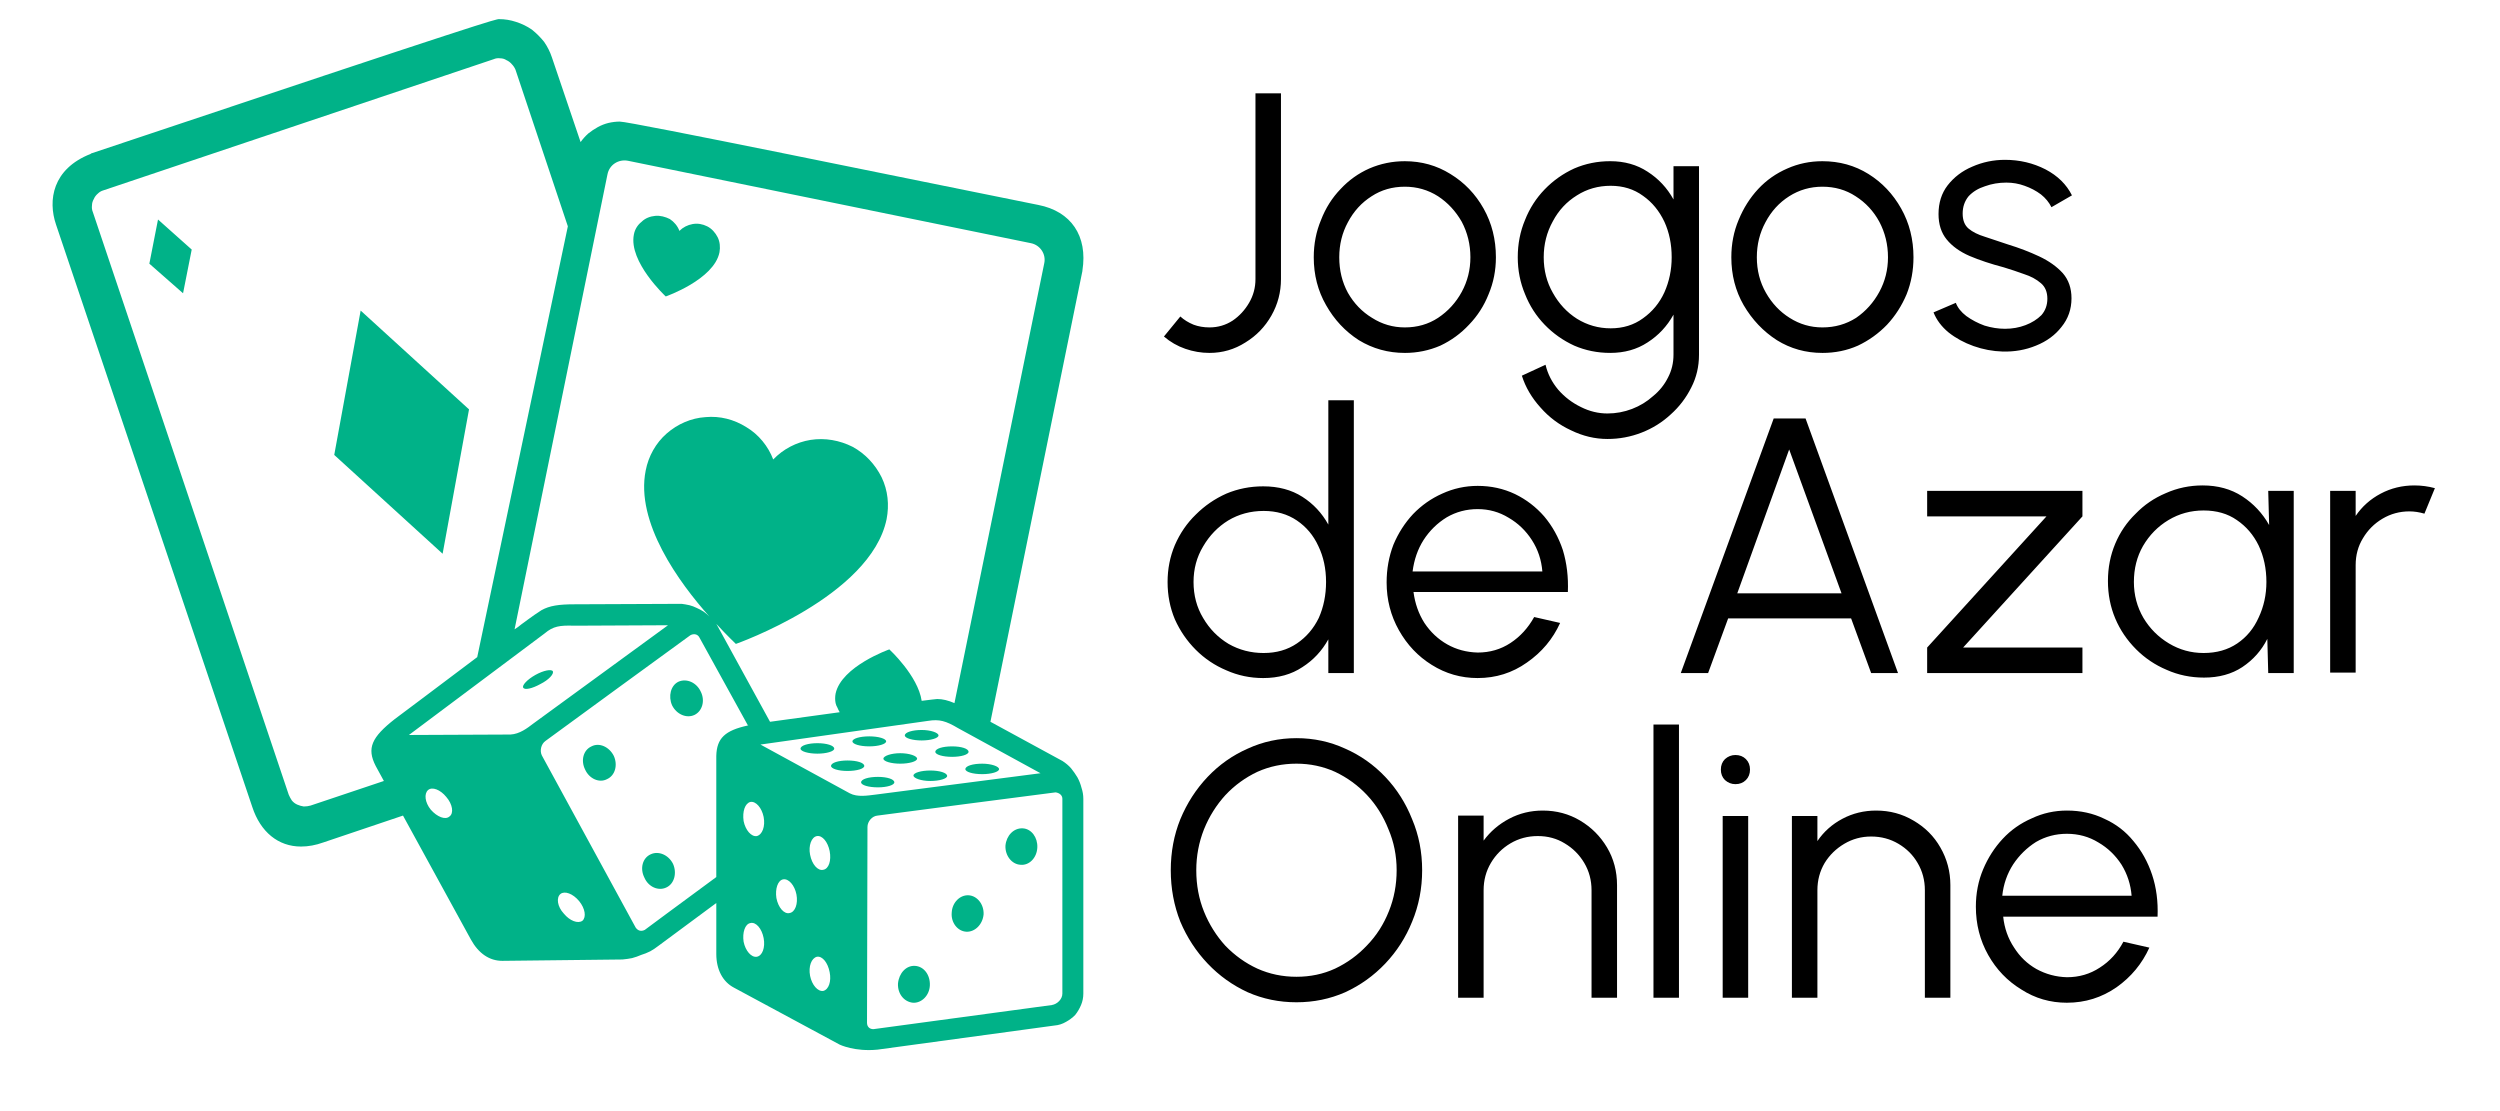 <svg version="1.2" xmlns="http://www.w3.org/2000/svg" viewBox="0 0 548 244" width="135" height="60">
	<title>jogos-de-azar-online-high-resolution-logo-transparent-svg</title>
	<style>
		.s0 { fill: none } 
		.s1 { fill: #000000 } 
		.s2 { fill: #00b288 } 
	</style>
	<g>
		<g>
			<path class="s0" d="m254 6.6h283v233.2h-283z"/>
			<path fill-rule="evenodd" class="s1" d="m265.1 77.5q-2.7 0-5.3-0.9-2.6-0.9-4.7-2.7l3.6-4.4q1.2 1.1 2.9 1.8 1.6 0.6 3.5 0.6 2.8 0 5.1-1.5 2.2-1.5 3.6-3.9 1.4-2.4 1.4-5.2v-40.8h5.6v40.8q0 4.3-2.1 8-2.1 3.7-5.7 5.9-3.6 2.3-7.9 2.3zm42.9 0q-5.5 0-10.1-2.8-4.5-2.9-7.2-7.7-2.7-4.7-2.7-10.5 0-4.4 1.6-8.2 1.5-3.9 4.3-6.8 2.7-2.9 6.3-4.5 3.7-1.6 7.8-1.6 5.5 0 10 2.8 4.6 2.8 7.3 7.6 2.7 4.8 2.7 10.7 0 4.3-1.6 8.1-1.5 3.8-4.3 6.7-2.7 2.9-6.3 4.6-3.7 1.6-7.8 1.6zm0-5.6q4.1 0 7.3-2.1 3.3-2.2 5.2-5.7 1.9-3.5 1.9-7.6 0-4.2-1.9-7.8-2-3.5-5.2-5.6-3.3-2.1-7.3-2.1-4.1 0-7.3 2.1-3.3 2.1-5.2 5.7-1.9 3.5-1.9 7.7 0 4.3 1.9 7.8 2 3.5 5.3 5.5 3.3 2.1 7.2 2.1zm59-28.1v-7.3h5.6v41.4q0 3.9-1.7 7.2-1.7 3.4-4.5 5.9-2.8 2.6-6.4 4-3.6 1.4-7.5 1.4-4.1 0-8-1.9-3.9-1.8-6.7-5-2.9-3.2-4.1-7l5.2-2.4q0.7 3 2.8 5.5 2.1 2.4 5 3.8 2.8 1.4 5.8 1.4 2.8 0 5.4-1 2.6-1 4.6-2.8 2.1-1.7 3.3-4.1 1.2-2.3 1.2-5v-8.8q-2.1 3.8-5.7 6.1-3.5 2.3-8.2 2.3-4.2 0-7.9-1.6-3.7-1.7-6.5-4.6-2.8-2.9-4.3-6.7-1.6-3.8-1.6-8.1 0-4.4 1.6-8.2 1.5-3.8 4.3-6.7 2.8-2.9 6.5-4.6 3.7-1.6 7.9-1.6 4.7 0 8.2 2.3 3.6 2.3 5.7 6.1zm-13.8 28.3q4.1 0 7.1-2.2 3.1-2.2 4.7-5.7 1.6-3.6 1.6-7.7 0-4.3-1.6-7.8-1.7-3.6-4.7-5.7-3-2.2-7.1-2.2-4.1 0-7.4 2.1-3.4 2.1-5.3 5.7-2 3.6-2 7.9 0 4.3 2 7.8 2 3.6 5.3 5.7 3.4 2.1 7.4 2.1zm46.5 5.4q-5.5 0-10-2.8-4.5-2.9-7.3-7.7-2.7-4.7-2.7-10.5 0-4.4 1.6-8.2 1.6-3.9 4.3-6.8 2.7-2.9 6.4-4.5 3.6-1.6 7.7-1.6 5.6 0 10.1 2.8 4.5 2.8 7.2 7.6 2.7 4.8 2.7 10.7 0 4.3-1.5 8.1-1.6 3.8-4.3 6.7-2.8 2.9-6.4 4.6-3.6 1.6-7.8 1.6zm0-5.6q4.1 0 7.4-2.1 3.2-2.2 5.1-5.7 1.9-3.5 1.9-7.6 0-4.2-1.9-7.8-1.9-3.5-5.2-5.6-3.2-2.1-7.3-2.1-4 0-7.3 2.1-3.3 2.1-5.2 5.7-1.9 3.5-1.9 7.7 0 4.3 2 7.8 2 3.5 5.2 5.5 3.3 2.1 7.2 2.1zm39.6 5.3q-3.3-0.1-6.4-1.2-3.1-1.1-5.5-3-2.3-1.9-3.3-4.4l4.9-2.1q0.6 1.6 2.3 2.9 1.8 1.3 4 2.1 2.3 0.7 4.5 0.7 2.4 0 4.5-0.8 2.1-0.8 3.5-2.2 1.3-1.5 1.3-3.6 0-2.2-1.4-3.4-1.5-1.3-3.7-2-2.2-0.8-4.5-1.5-4.2-1.1-7.5-2.5-3.2-1.4-5-3.6-1.8-2.2-1.8-5.6 0-3.7 2-6.3 2.1-2.7 5.4-4.1 3.4-1.5 7.2-1.5 4.8 0 8.9 2.1 4 2.1 5.8 5.7l-4.5 2.6q-0.8-1.6-2.3-2.8-1.6-1.2-3.6-1.9-1.9-0.7-4-0.7-2.5 0-4.7 0.8-2.2 0.7-3.6 2.2-1.3 1.6-1.3 3.8 0 2.2 1.3 3.3 1.3 1.1 3.6 1.8 2.2 0.7 5.1 1.7 3.6 1.1 6.8 2.6 3.2 1.5 5.2 3.7 1.9 2.2 1.9 5.5 0 3.6-2.2 6.3-2.1 2.7-5.6 4.1-3.4 1.4-7.3 1.3zm-148.1 38v-27.3h5.6v59.9h-5.6v-7.4q-2.1 3.8-5.7 6.1-3.6 2.4-8.6 2.4-4.3 0-8.1-1.7-3.8-1.6-6.7-4.5-2.9-2.9-4.6-6.7-1.6-3.8-1.6-8.2 0-4.3 1.6-8.1 1.7-3.9 4.6-6.7 2.9-2.9 6.7-4.6 3.8-1.6 8.1-1.6 5 0 8.6 2.3 3.6 2.3 5.7 6.1zm-14.2 28.2q4.2 0 7.3-2.1 3.1-2.1 4.8-5.6 1.6-3.6 1.6-7.9 0-4.4-1.7-7.9-1.6-3.5-4.7-5.6-3.1-2.1-7.3-2.1-4.3 0-7.8 2.1-3.4 2.1-5.5 5.7-2.1 3.5-2.1 7.8 0 4.4 2.1 7.9 2.1 3.6 5.6 5.7 3.5 2 7.7 2zm47 5.5q-5.5 0-10.1-2.9-4.5-2.8-7.2-7.6-2.7-4.8-2.7-10.5 0-4.4 1.5-8.3 1.6-3.8 4.3-6.7 2.8-2.9 6.4-4.5 3.7-1.7 7.8-1.7 4.4 0 8.2 1.8 3.7 1.8 6.4 4.9 2.7 3.2 4.1 7.4 1.3 4.3 1.1 9.2h-33.9q0.5 3.8 2.4 6.8 2 3 5 4.7 3 1.7 6.7 1.8 4 0 7.2-2.1 3.2-2.1 5.2-5.7l5.7 1.3q-2.4 5.3-7.3 8.7-4.8 3.4-10.8 3.4zm-14.3-23.4h28.5q-0.3-3.8-2.3-6.9-2-3.1-5.1-4.9-3.1-1.9-6.8-1.9-3.7 0-6.8 1.8-3.1 1.9-5.1 5-1.9 3-2.4 6.9zm58.9 22.3l20.4-55.9h7l20.3 55.9h-5.9l-4.4-12h-27l-4.4 12zm23.8-49.1l-11.4 31.6h22.9zm64.4 9.1v5.6l-26.2 28.8h26.2v5.6h-34.1v-5.6l26.2-28.8h-26.2v-5.6zm41 7.5l-0.2-7.5h5.6v40h-5.6l-0.2-7.5q-1.9 3.8-5.5 6.2-3.5 2.3-8.4 2.3-4.4 0-8.2-1.7-3.8-1.6-6.7-4.5-3-3-4.6-6.8-1.6-3.8-1.6-8.2 0-4.4 1.6-8.2 1.6-3.8 4.5-6.6 2.8-2.9 6.6-4.5 3.8-1.7 8.1-1.7 5 0 8.7 2.4 3.7 2.4 5.9 6.3zm-14.4 28.1q4.3 0 7.4-2.1 3.1-2.1 4.7-5.7 1.7-3.6 1.7-7.8 0-4.4-1.7-8-1.7-3.5-4.8-5.6-3-2.1-7.3-2.1-4.2 0-7.7 2.1-3.5 2.1-5.6 5.7-2 3.5-2 7.9 0 4.3 2.1 7.9 2.1 3.5 5.6 5.6 3.5 2.1 7.6 2.1zm33.4 4.3h-5.6v-39.9h5.6v5.5q2.1-3.1 5.5-4.9 3.4-1.8 7.4-1.8 2.3 0 4.5 0.6l-2.3 5.6q-1.7-0.5-3.3-0.5-3.2 0-5.9 1.6-2.7 1.6-4.3 4.3-1.6 2.6-1.6 5.9zm-232.6 72.4q-5.7 0-10.7-2.2-5-2.3-8.8-6.3-3.8-4-6-9.2-2.1-5.3-2.1-11.3 0-6 2.1-11.2 2.2-5.3 6-9.3 3.8-4 8.8-6.2 5-2.3 10.7-2.3 5.7 0 10.7 2.3 5 2.2 8.8 6.2 3.8 4 5.9 9.3 2.2 5.2 2.2 11.2 0 6-2.2 11.3-2.1 5.2-5.9 9.2-3.8 4-8.8 6.3-5 2.2-10.7 2.2zm0-5.6q4.6 0 8.5-1.8 4-1.9 7-5.1 3.1-3.2 4.8-7.5 1.7-4.2 1.7-9 0-4.8-1.8-9-1.7-4.3-4.7-7.5-3-3.2-7-5.1-4-1.8-8.5-1.8-4.6 0-8.6 1.8-4 1.9-7 5.1-3 3.3-4.7 7.5-1.7 4.3-1.7 9 0 4.9 1.7 9.1 1.7 4.2 4.7 7.5 3.1 3.2 7 5 4 1.8 8.6 1.8zm70.4-20.1v24.7h-5.6v-23.6q0-3.3-1.6-6-1.6-2.7-4.3-4.3-2.6-1.6-5.9-1.6-3.3 0-6 1.6-2.7 1.6-4.3 4.3-1.6 2.7-1.6 6v23.6h-5.6v-40h5.6v5.5q2.2-3 5.6-4.8 3.4-1.8 7.4-1.8 4.5 0 8.2 2.2 3.7 2.2 5.9 5.9 2.2 3.7 2.2 8.3zm13.6 24.7h-5.6v-60h5.6zm9.6 0v-39.9h5.6v39.9zm2.8-46.9q-1.3 0-2.3-0.9-0.9-0.9-0.9-2.3 0-1.4 0.9-2.3 1-0.9 2.3-0.9 1.4 0 2.3 0.9 0.9 0.9 0.9 2.3 0 1.4-0.9 2.3-0.9 0.9-2.3 0.9zm47.2 22.2v24.7h-5.6v-23.6q0-3.3-1.6-6-1.5-2.6-4.2-4.2-2.7-1.6-6-1.6-3.2 0-5.9 1.6-2.7 1.6-4.3 4.2-1.6 2.7-1.6 6v23.6h-5.6v-39.9h5.6v5.5q2.1-3.1 5.5-4.9 3.4-1.8 7.4-1.8 4.5 0 8.2 2.2 3.8 2.2 5.9 5.9 2.2 3.8 2.2 8.3zm25.6 25.8q-5.5 0-10-2.9-4.6-2.8-7.3-7.6-2.7-4.8-2.7-10.6 0-4.4 1.6-8.2 1.6-3.8 4.3-6.7 2.7-2.9 6.4-4.5 3.6-1.7 7.7-1.7 4.5 0 8.2 1.8 3.8 1.7 6.4 4.9 2.7 3.2 4.1 7.4 1.4 4.2 1.2 9.2h-33.9q0.4 3.8 2.4 6.8 1.9 3 4.9 4.7 3.1 1.7 6.7 1.8 4 0 7.2-2.1 3.3-2.1 5.2-5.7l5.7 1.3q-2.4 5.3-7.2 8.7-4.9 3.4-10.9 3.4zm-14.2-23.5h28.4q-0.3-3.7-2.2-6.8-2-3.1-5.1-4.9-3.1-1.9-6.9-1.9-3.7 0-6.8 1.8-3 1.9-5 4.9-2 3.1-2.4 6.9z"/>
			<path fill-rule="evenodd" class="s2" d="m237.4 175.4v42.8q0 1.3-0.5 2.5-0.5 1.2-1.3 2.2-0.9 0.9-2 1.5-1.2 0.7-2.5 0.8l-38.9 5.3c-5 0.5-8.3-1.1-8.3-1.1l-23.2-12.5c-2.5-1.3-3.9-4-3.9-7.4v-11.2l-12.7 9.4q-0.9 0.7-1.8 1.2-1 0.5-2 0.8-0.9 0.4-2 0.7-1 0.2-2.1 0.3l-26.4 0.3c-2.8 0-5.2-1.6-6.9-4.7l-14.9-27.2-17.5 5.9q-2.5 0.9-4.9 0.9c-5 0-8.9-3.2-10.7-8.7l-43.1-127.9c-1.8-5.3-0.8-12.2 7.6-15.5l0.1-0.1c88.1-29.5 88.9-29.5 89.6-29.5q1.9 0 3.7 0.6 1.9 0.6 3.5 1.7 1.5 1.2 2.7 2.7 1.1 1.6 1.7 3.4l6.3 18.6q0.7-1 1.7-1.9 1-0.8 2.1-1.4 1.1-0.6 2.3-0.9 1.3-0.3 2.5-0.3c1.9-0.1 65 12.9 91.9 18.3 7.2 1.4 10.9 6.8 9.7 14.4v0.1l-20.2 99 15.8 8.6q1.1 0.7 1.9 1.6 0.8 1 1.4 2 0.6 1.1 0.9 2.3 0.4 1.2 0.4 2.4m-133.1-31.1l19.9-94.6-11.5-34.4q-0.3-0.7-0.8-1.2-0.5-0.6-1.2-0.9-0.6-0.4-1.4-0.4-0.7-0.1-1.4 0.2l-85.7 28.8q-0.7 0.2-1.2 0.7-0.6 0.5-0.9 1.2-0.4 0.7-0.4 1.4-0.1 0.8 0.2 1.5l43 127.9q0.3 0.7 0.7 1.3 0.5 0.6 1.2 0.9 0.7 0.3 1.4 0.4 0.8 0 1.5-0.2l16.1-5.4-1.8-3.3c-2-3.9-0.9-6.3 4.2-10.3 0 0 9.5-7.1 18.1-13.6zm8.2-6.1q0.8-0.5 1.5-1.1 0.7-0.5 1.5-1.1 0.7-0.5 1.4-1 0.8-0.5 1.5-1c1.8-1 3.8-1.3 7.3-1.3l23.5-0.1q0.8 0.1 1.7 0.3 0.8 0.2 1.6 0.6 0.7 0.3 1.5 0.8 0.7 0.5 1.3 1.1c-6.7-7.5-16.3-20.7-14-32.1 0.6-3.1 2.2-6 4.6-8.1 2.4-2.1 5.4-3.4 8.5-3.6 3.2-0.3 6.3 0.5 9 2.2 2.7 1.6 4.8 4.2 5.9 7.1 2.2-2.3 5.1-3.8 8.2-4.3 3.2-0.5 6.4 0.1 9.2 1.5 2.8 1.5 5 3.9 6.4 6.7 1.4 2.9 1.7 6.1 1.1 9.2-3.5 17-33.1 27.4-33.1 27.4 0 0-1.8-1.7-4.3-4.4l0.4 0.7 11.4 20.8 15.3-2.1q-0.3-0.5-0.5-1-0.3-0.5-0.4-1-0.1-0.5-0.1-1 0-0.6 0.1-1.1c1.3-6 11.8-9.7 11.8-9.7 0 0 6.3 5.8 7.1 11.3 1.8-0.2 3-0.4 3.4-0.4 1.2 0 2.4 0.3 3.8 0.9l19.7-96.5c0.5-2.1-0.9-4.1-2.9-4.5l-88.5-18.1c-2.1-0.4-4.1 0.9-4.5 3zm-33.8-70l23.8 21.7-5.8 31.7-23.8-21.7zm67-3.1c0 0 10.6-3.7 11.8-9.7 0.2-1.1 0.1-2.3-0.4-3.3-0.5-1-1.3-1.9-2.3-2.4-1-0.5-2.1-0.7-3.2-0.5-1.1 0.2-2.1 0.7-2.9 1.5-0.4-1.1-1.2-2-2.1-2.6-1-0.5-2.1-0.8-3.2-0.7-1.1 0.1-2.2 0.5-3 1.3-0.9 0.7-1.5 1.7-1.7 2.8-1.2 6 7 13.6 7 13.6zm-113.4-7.2l7.4 6.5 1.9-9.6-7.4-6.6zm65.2 117.1c-1.3-1.6-3.1-2.3-4-1.5-0.9 0.8-0.7 2.7 0.6 4.3 1.4 1.6 3.2 2.3 4.1 1.5 1-0.7 0.7-2.7-0.7-4.3zm19.1-16.1l29.6-21.6-20.6 0.1c-3.2-0.1-4.6 0.1-6.5 1.7l-29.8 22.3 22.3-0.1c2-0.1 3.7-1.4 5-2.4m47.2 0.5l-10.7-19.4c-0.4-0.8-1.3-0.9-2-0.5-0.2 0.1-31.8 23.2-31.8 23.2-1 0.7-1.3 2.2-0.8 3.2l20.6 37.8c0.5 0.7 1.2 0.9 2 0.5 0 0 7.8-5.8 15.7-11.6v-26.6c0.1-3.9 1.9-5.6 7-6.7m-37.1 38.6c-1.4-1.7-3.2-2.3-4.1-1.6-1 0.8-0.7 2.8 0.7 4.3 1.3 1.6 3.1 2.3 4.1 1.6 0.9-0.8 0.6-2.7-0.7-4.3m40.5 8.1c-0.4-2.1-1.7-3.6-2.9-3.3-1.2 0.2-1.8 2.1-1.5 4.1 0.4 2 1.7 3.5 2.9 3.3 1.2-0.2 1.9-2 1.5-4.1zm0-26.6c-0.4-2-1.7-3.5-2.9-3.3-1.2 0.3-1.8 2.1-1.5 4.2 0.4 2 1.7 3.5 2.9 3.3 1.2-0.3 1.9-2.1 1.5-4.2zm7.2 17c-0.4-2-1.7-3.5-2.9-3.3-1.2 0.2-1.8 2.1-1.5 4.1 0.4 2.1 1.7 3.6 2.9 3.3 1.2-0.2 1.9-2 1.5-4.1zm7.3 17.1c-0.4-2.1-1.6-3.6-2.8-3.4-1.2 0.3-1.9 2.1-1.5 4.2 0.4 2 1.7 3.5 2.9 3.3 1.2-0.3 1.8-2.1 1.4-4.1zm0-26.6c-0.4-2-1.6-3.5-2.8-3.3-1.2 0.2-1.9 2.1-1.5 4.1 0.4 2.1 1.7 3.6 2.9 3.3 1.2-0.2 1.8-2 1.4-4.1zm10-12.4l36.3-4.7-18.1-9.9c-2.7-1.6-4.1-2-6.6-1.6l-36.8 5.2 19.6 10.7c1.7 0.9 3.9 0.5 5.6 0.3m41.1 0.9c0-0.8-0.7-1.3-1.5-1.4-0.3 0-39.1 5.1-39.1 5.1-1.2 0.1-2.2 1.3-2.2 2.5l-0.1 43c0 0.8 0.5 1.4 1.4 1.4l39.2-5.3c1.2-0.2 2.3-1.3 2.3-2.5zm-8.7 6.5c-2-0.1-3.6 1.6-3.8 3.8-0.1 2.2 1.4 4.1 3.3 4.2 1.9 0.2 3.6-1.5 3.7-3.8 0.1-2.2-1.3-4.1-3.2-4.2zm-11.9 14.7c-1.9-0.1-3.6 1.6-3.7 3.8-0.2 2.2 1.3 4.1 3.2 4.2 1.9 0.1 3.6-1.6 3.8-3.8 0.1-2.2-1.4-4.1-3.3-4.2zm-11.8 15.5c-1.9-0.1-3.5 1.6-3.7 3.9-0.1 2.2 1.3 4 3.3 4.2 1.9 0.1 3.6-1.6 3.7-3.8 0.1-2.3-1.3-4.2-3.3-4.3zm-17.7-47.7c0-0.7-1.7-1.2-3.7-1.2-2 0-3.7 0.5-3.7 1.2 0 0.6 1.7 1.1 3.7 1.1 2 0 3.7-0.5 3.7-1.1zm7.7-0.5c2 0 3.7-0.5 3.7-1.1 0-0.6-1.7-1.1-3.7-1.1-2.1 0-3.7 0.5-3.7 1.1 0 0.6 1.6 1.1 3.7 1.1m11.5-1.3c2 0 3.7-0.5 3.7-1.1 0-0.6-1.7-1.2-3.7-1.2-2 0-3.7 0.5-3.7 1.2 0 0.6 1.7 1.1 3.7 1.1zm-12.6 5.6c0-0.7-1.6-1.2-3.7-1.2-2 0-3.6 0.5-3.6 1.2 0 0.6 1.6 1.1 3.6 1.1 2.1 0 3.7-0.5 3.7-1.1zm4.2-1.6c0 0.6 1.7 1.1 3.7 1.1 2 0 3.7-0.5 3.7-1.1 0-0.6-1.7-1.2-3.7-1.2-2 0-3.7 0.6-3.7 1.2m11.4-1.5c0 0.6 1.6 1.1 3.7 1.1 2 0 3.6-0.5 3.6-1.1 0-0.7-1.6-1.2-3.6-1.2-2.1 0-3.7 0.5-3.7 1.2zm-9 6.7c0-0.7-1.6-1.2-3.6-1.2-2.1 0-3.7 0.5-3.7 1.2 0 0.6 1.6 1.1 3.7 1.1 2 0 3.6-0.5 3.6-1.1zm7.9-2.6c-2 0-3.7 0.5-3.7 1.1 0 0.6 1.7 1.2 3.7 1.2 2 0 3.7-0.5 3.7-1.1 0-0.7-1.7-1.2-3.7-1.2m7.7-0.3c0 0.6 1.6 1.1 3.7 1.1 2 0 3.7-0.5 3.7-1.1 0-0.6-1.7-1.2-3.7-1.2-2.1 0-3.7 0.5-3.7 1.2m-82.1-5c-1.8 0.8-2.4 3.1-1.4 5.1 0.9 2 3.1 3 4.8 2.1 1.8-0.8 2.4-3.1 1.5-5.1-1-2-3.2-3-4.9-2.1m19.1-14.2c-1.7 0.8-2.3 3.2-1.4 5.2 1 2 3.2 2.9 4.9 2.1 1.7-0.8 2.4-3.1 1.4-5.1-0.9-2-3.1-3-4.9-2.2zm-6.1 37.9c-1.8 0.8-2.4 3.1-1.4 5.1 0.9 2.1 3.1 3 4.8 2.2 1.8-0.8 2.4-3.2 1.5-5.2-1-2-3.2-2.9-4.9-2.1zm-25.3-39.4c-1.8 1-3 2.3-2.7 2.8 0.3 0.6 2 0.2 3.8-0.8 1.8-0.9 3-2.2 2.7-2.8-0.3-0.5-2-0.2-3.8 0.8z"/>
		</g>
	</g>
</svg>